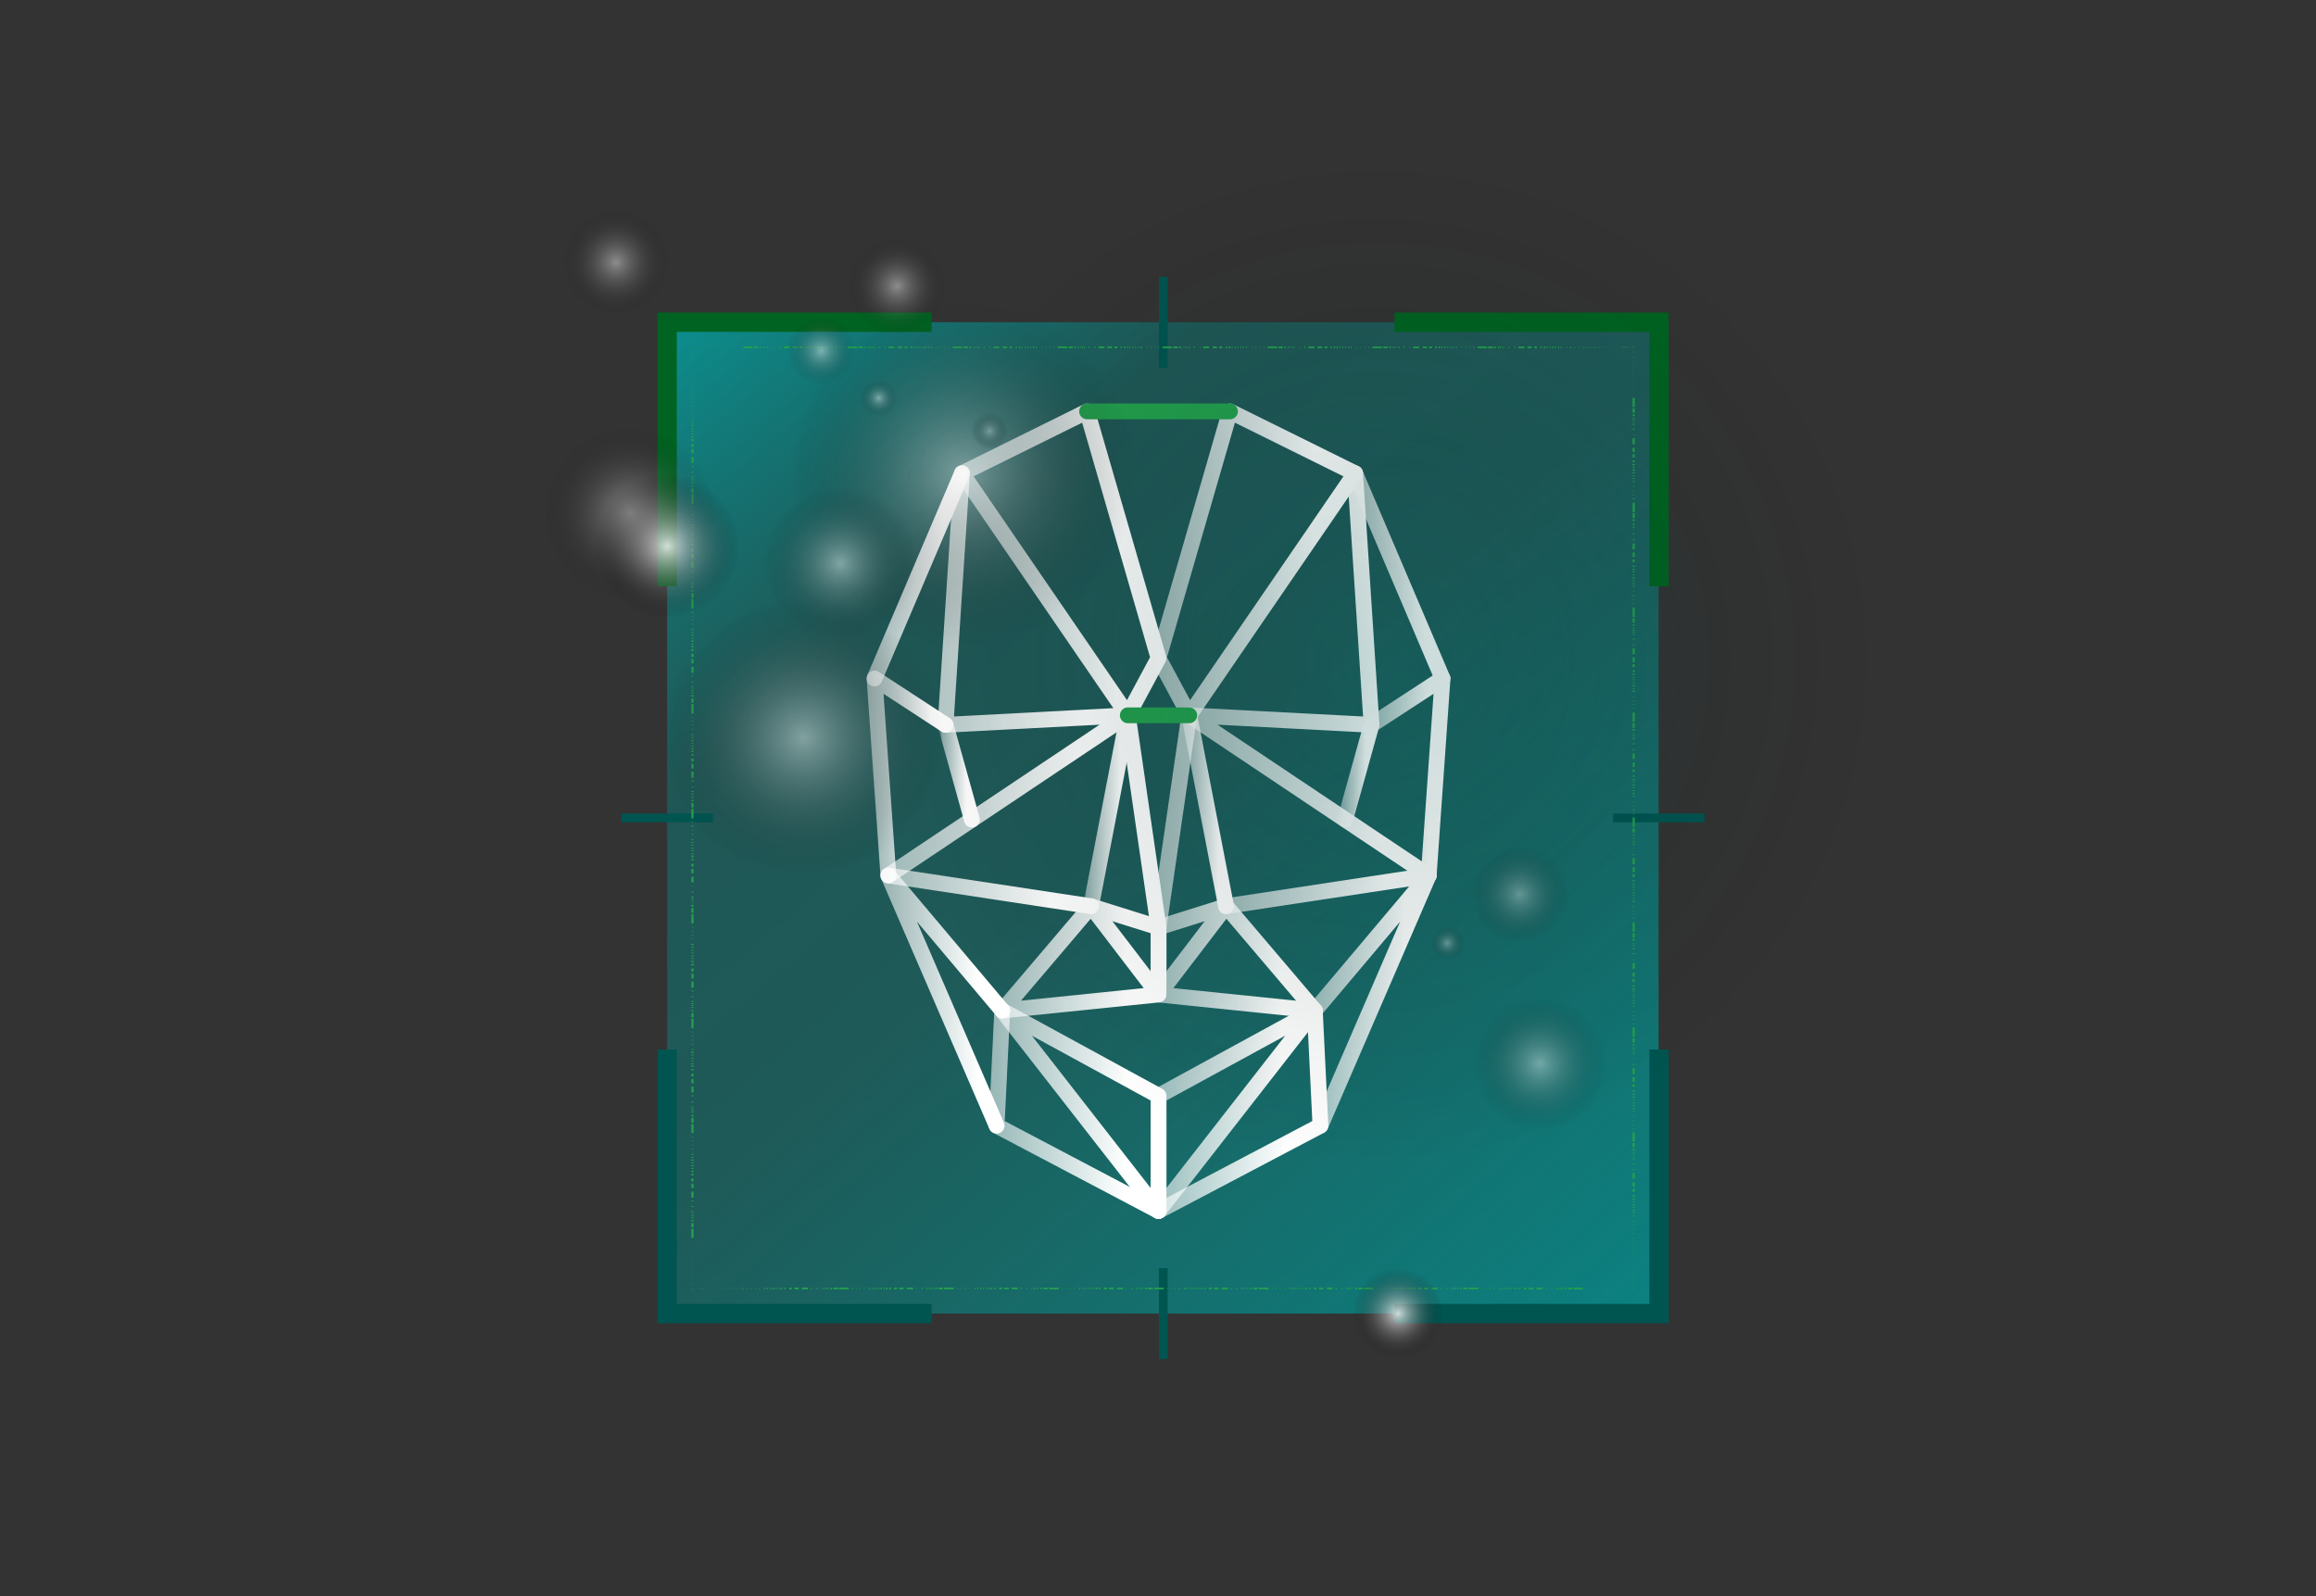 <svg xmlns="http://www.w3.org/2000/svg" width="264" height="182" fill="none"><rect width="100%" height="100%" fill="#333333" stroke="none"/><path fill="url(#a)" d="M189.062 149.751H76.046V36.736h113.016V149.75Z" opacity=".86" style="mix-blend-mode:screen"/><path stroke="#006321" stroke-miterlimit="10" stroke-width="2.2" d="M106.2 36.736H76.046V66.84M189.11 66.84V36.736h-30.153"/><path stroke="#005551" stroke-miterlimit="10" stroke-width="2.2" d="M158.957 149.751h30.153v-30.104M76.046 119.647v30.104H106.2"/><path stroke="#005551" stroke-miterlimit="10" d="M70.864 93.243h10.413M194.293 93.243h-10.414M132.603 31.554v10.364M132.603 154.933v-10.364"/><path fill="#23A04D" d="M79.057 140.078v1.037h-.247v-1.037h.247ZM79.057 139.436v.494h-.247v-.494h.247ZM79.057 139.091v.148h-.247v-.148h.247ZM79.057 138.746v.098h-.247v-.098h.247ZM79.057 138.499v.098h-.247v-.098h.247ZM79.057 138.301v.05h-.247v-.05h.247ZM79.057 138.055v.098h-.247v-.098h.247ZM79.057 137.512v.098h-.247v-.098h.247ZM79.057 136.87v.099h-.247v-.099h.247ZM79.057 135.834v.691h-.247v-.691h.247ZM79.057 134.946v.493h-.247v-.493h.247ZM79.057 134.353v.346h-.247v-.346h.247ZM79.057 133.81v.198h-.247v-.198h.247ZM79.057 133.465v.148h-.247v-.148h.247ZM79.057 133.169v.099h-.247v-.099h.247ZM79.057 132.823v.149h-.247v-.149h.247ZM79.057 132.527v.099h-.247v-.099h.247ZM79.057 132.182v.148h-.247v-.148h.247ZM79.057 131.886v.098h-.247v-.098h.247ZM79.057 131.54v.099h-.247v-.099h.247ZM79.057 130.948v.049h-.247v-.049h.247ZM79.057 130.504v.049h-.247v-.049h.247ZM79.057 130.06v.049h-.247v-.049h.247ZM79.057 129.615v.05h-.247v-.05h.247ZM79.057 129.122v.049h-.247v-.049h.247ZM79.057 128.135v.987h-.247v-.987h.247ZM79.057 127.444v.543h-.247v-.543h.247ZM79.057 127.099v.197h-.247v-.197h.247ZM79.057 126.753v.099h-.247v-.099h.247ZM79.057 126.556v.098h-.247v-.098h.247ZM79.057 126.309v.099h-.247v-.099h.247ZM79.057 126.112v.049h-.247v-.049h.247ZM79.057 125.569v.098h-.247v-.098h.247ZM79.057 124.878v.099h-.247v-.099h.247ZM79.057 123.891v.641h-.247v-.641h.247ZM79.057 123.002v.494h-.247v-.494h.247ZM79.057 122.41v.296h-.247v-.296h.247ZM79.057 121.867v.148h-.247v-.148h.247ZM79.057 121.473v.148h-.247v-.148h.247ZM79.057 121.226v.098h-.247v-.098h.247ZM79.057 120.88v.099h-.247v-.099h.247ZM79.057 120.584v.099h-.247v-.099h.247ZM79.057 120.239v.098h-.247v-.098h.247ZM79.057 119.893v.148h-.247v-.148h.247ZM79.057 119.597v.099h-.247v-.099h.247ZM79.057 119.005v.049h-.247v-.049h.247ZM79.057 118.561v.049h-.247v-.049h.247ZM79.057 118.067v.05h-.247v-.05h.247ZM79.057 117.623v.049h-.247v-.049h.247ZM79.057 117.179v.049h-.247v-.049h.247ZM79.057 116.142v1.037h-.247v-1.037h.247ZM79.057 115.501v.493h-.247v-.493h.247ZM79.057 115.156v.148h-.247v-.148h.247ZM79.057 114.81v.099h-.247v-.099h.247ZM79.057 114.563v.099h-.247v-.099h.247ZM79.057 114.366v.099h-.247v-.099h.247ZM79.057 114.119v.099h-.247v-.099h.247ZM79.057 113.576v.099h-.247v-.099h.247ZM79.057 112.935v.098h-.247v-.098h.247ZM79.057 111.898v.691h-.247v-.691h.247ZM79.057 111.01v.543h-.247v-.543h.247ZM79.057 110.418v.345h-.247v-.345h.247ZM79.057 109.875v.197h-.247v-.197h.247ZM79.057 109.529v.148h-.247v-.148h.247ZM79.057 109.233v.099h-.247v-.099h.247ZM79.057 108.937v.099h-.247v-.099h.247ZM79.057 108.592v.098h-.247v-.098h.247ZM79.057 108.296v.098h-.247v-.098h.247ZM79.057 107.95v.099h-.247v-.099h.247ZM79.057 107.605v.148h-.247v-.148h.247ZM79.057 107.012v.05h-.247v-.05h.247ZM79.057 106.568v.05h-.247v-.05h.247ZM79.057 106.124v.049h-.247v-.049h.247ZM79.057 105.68v.049h-.247v-.049h.247ZM79.057 105.186v.099h-.247v-.099h.247ZM79.057 104.199v.987h-.247v-.987h.247ZM79.057 103.508v.543h-.247v-.543h.247ZM79.057 103.163v.197h-.247v-.197h.247ZM79.057 102.867v.049h-.247v-.049h.247ZM79.057 102.62v.099h-.247v-.099h.247ZM79.057 102.373v.099h-.247v-.099h.247ZM79.057 102.176v.099h-.247v-.099h.247ZM79.057 101.633v.099h-.247v-.099h.247ZM79.057 100.992v.049h-.247v-.049h.247ZM79.057 99.955v.642h-.247v-.642h.247ZM79.057 99.067v.493h-.247v-.493h.247ZM79.057 98.475v.296h-.247v-.296h.247ZM79.057 97.932v.148h-.247v-.148h.247ZM79.057 97.537v.197h-.247v-.197h.247ZM79.057 97.29v.099h-.247v-.099h.247ZM79.057 96.945v.098h-.247v-.098h.247ZM79.057 96.649v.098h-.247v-.098h.247ZM79.057 96.303v.099h-.247v-.099h.247ZM79.057 96.007v.099h-.247v-.099h.247ZM79.057 95.662v.098h-.247v-.099h.247ZM79.057 95.07v.049h-.247v-.05h.247ZM79.057 94.625v.05h-.247v-.05h.247ZM79.057 94.132v.098h-.247v-.098h.247ZM79.057 93.688v.049h-.247v-.05h.247ZM79.057 93.243v.05h-.247v-.05h.247ZM79.057 92.207v1.036h-.247v-1.036h.247ZM79.057 91.565v.494h-.247v-.494h.247ZM79.057 91.22v.148h-.247v-.148h.247ZM79.057 90.874v.1h-.247v-.1h.247ZM79.057 90.677v.05h-.247v-.05h.247ZM79.057 90.43v.099h-.247v-.099h.247ZM79.057 90.183v.1h-.247v-.1h.247ZM79.057 89.69v.05h-.247v-.05h.247ZM79.057 89v.098h-.247v-.099h.247ZM79.057 87.963v.69h-.247v-.69h.247ZM79.057 87.074v.543h-.247v-.543h.247ZM79.057 86.482v.346h-.247v-.346h.247ZM79.057 85.989v.148h-.247v-.148h.247ZM79.057 85.594v.148h-.247v-.148h.247ZM79.057 85.298v.148h-.247v-.148h.247ZM79.057 85.002v.098h-.247v-.098h.247ZM79.057 84.656v.099h-.247v-.099h.247ZM79.057 84.36v.099h-.247v-.099h.247ZM79.057 84.014v.1h-.247v-.1h.247ZM79.057 83.719v.098h-.247v-.098h.247ZM79.057 83.126v.05h-.247v-.05h.247ZM79.057 82.633v.049h-.247v-.05h.247ZM79.057 82.189v.049h-.247v-.05h.247ZM79.057 81.744v.05h-.247v-.05h.247ZM79.057 81.3v.05h-.247v-.05h.247ZM79.057 80.264V81.3h-.247v-1.036h.247ZM79.057 79.622v.494h-.247v-.494h.247ZM79.057 79.228v.197h-.247v-.197h.247ZM79.057 78.931v.1h-.247v-.1h.247ZM79.057 78.685v.098h-.247v-.098h.247ZM79.057 78.487v.05h-.247v-.05h.247ZM79.057 78.24v.1h-.247v-.1h.247ZM79.057 77.698v.098h-.247v-.099h.247ZM79.057 77.056v.05h-.247v-.05h.247ZM79.057 76.02v.69h-.247v-.69h.247ZM79.057 75.131v.494h-.247v-.494h.247ZM79.057 74.54v.344h-.247v-.345h.247ZM79.057 73.996v.198h-.247v-.198h.247ZM79.057 73.601v.198h-.247V73.6h.247ZM79.057 73.355v.098h-.247v-.098h.247ZM79.057 73.009v.148h-.247v-.148h.247ZM79.057 72.713v.099h-.247v-.099h.247ZM79.057 72.368v.098h-.247v-.098h.247ZM79.057 72.072v.098h-.247v-.099h.247ZM79.057 71.726v.099h-.247v-.099h.247ZM79.057 71.134v.05h-.247v-.05h.247ZM79.057 70.69v.049h-.247v-.05h.247ZM79.057 70.245v.05h-.247v-.05h.247ZM79.057 69.752v.099h-.247v-.099h.247ZM79.057 69.308v.05h-.247v-.05h.247ZM79.057 68.272v1.036h-.247V68.27h.247ZM79.057 67.63v.493h-.247v-.493h.247ZM79.057 67.284v.148h-.247v-.148h.247ZM79.057 66.939v.099h-.247v-.099h.247ZM79.057 66.742v.098h-.247v-.098h.247ZM79.057 66.495v.099h-.247v-.1h.247ZM79.057 66.297v.05h-.247v-.05h.247ZM79.057 65.754v.05h-.247v-.05h.247ZM79.057 65.064v.098h-.247v-.098h.247ZM79.057 64.027v.691h-.247v-.69h.247ZM79.057 63.139v.543h-.247v-.543h.247ZM79.057 62.596v.296h-.247v-.296h.247ZM79.057 62.053v.148h-.247v-.148h.247ZM79.057 61.658v.148h-.247v-.148h.247ZM79.057 61.412v.098h-.247v-.098h.247ZM79.057 61.066v.099h-.247v-.099h.247ZM79.057 60.72v.149h-.247v-.148h.247ZM79.057 60.425v.098h-.247v-.098h.247ZM79.057 60.08v.098h-.247v-.099h.247ZM79.057 59.783v.099h-.247v-.1h.247ZM79.057 59.19v.05h-.247v-.05h.247ZM79.057 58.697v.099h-.247v-.099h.247ZM79.057 58.253v.05h-.247v-.05h.247ZM79.057 57.809v.05h-.247v-.05h.247ZM79.057 57.365v.049h-.247v-.05h.247Z"/><path fill="#23A04D" d="M79.057 56.328v1.037h-.247v-1.037h.247ZM79.057 55.687v.493h-.247v-.493h.247ZM79.057 55.341v.148h-.247v-.148h.247ZM79.057 54.996v.099h-.247v-.1h.247ZM79.057 54.749v.099h-.247v-.099h.247ZM79.057 54.552v.099h-.247v-.1h.247ZM79.057 54.305v.099h-.247v-.1h.247ZM79.057 53.762v.099h-.247v-.099h.247ZM79.057 53.12v.1h-.247v-.1h.247ZM79.057 52.084v.69h-.247v-.69h.247ZM79.057 51.196v.493h-.247v-.493h.247ZM79.057 50.603v.346h-.247v-.346h.247ZM79.057 50.06v.198h-.247v-.197h.247ZM79.057 49.715v.148h-.247v-.148h.247ZM79.057 49.42v.098h-.247v-.099h.247ZM79.057 49.123v.099h-.247v-.099h.247ZM79.057 48.778v.098h-.247v-.098h.247ZM79.057 48.432v.148h-.247v-.148h.247ZM79.057 48.136v.099h-.247v-.1h.247ZM79.057 47.79v.1h-.247v-.1h.247ZM79.057 47.198v.05h-.247v-.05h.247ZM79.057 46.754v.05h-.247v-.05h.247ZM79.057 46.31v.05h-.247v-.05h.247ZM79.057 45.866v.05h-.247v-.05h.247ZM79.057 45.372v.05h-.247v-.05h.247ZM85.768 39.697h-1.036v-.198h1.036v.198ZM86.41 39.697h-.493v-.198h.493v.198ZM86.755 39.697h-.148v-.198h.148v.198ZM87.1 39.697h-.098v-.198h.099v.198ZM87.298 39.697H87.2v-.198h.098v.198ZM87.545 39.697h-.099v-.198h.099v.198ZM87.743 39.697h-.05v-.198h.05v.198ZM88.286 39.697h-.05v-.198h.05v.198ZM88.976 39.697h-.099v-.198h.1v.198ZM90.013 39.697h-.691v-.198h.69v.198ZM90.901 39.697h-.543v-.198h.543v.198ZM91.444 39.697h-.296v-.198h.296v.198ZM91.987 39.697h-.148v-.198h.148v.198ZM92.382 39.697h-.149v-.198h.148v.198ZM92.628 39.697h-.099v-.198h.099v.198ZM92.974 39.697h-.099v-.198h.099v.198ZM93.32 39.697h-.149v-.198h.148v.198ZM93.616 39.697h-.099v-.198h.099v.198ZM93.961 39.697h-.099v-.198h.099v.198ZM94.257 39.697h-.099v-.198h.099v.198ZM94.85 39.697h-.05v-.198h.05v.198ZM95.342 39.697h-.098v-.198h.098v.198ZM95.787 39.697h-.05v-.198h.05v.198ZM96.231 39.697h-.05v-.198h.05v.198ZM96.675 39.697h-.05v-.198h.05v.198ZM97.712 39.697h-1.037v-.198h1.037v.198ZM98.353 39.697h-.493v-.198h.493v.198ZM98.698 39.697h-.148v-.198h.148v.198ZM99.044 39.697h-.099v-.198h.099v.198ZM99.29 39.697h-.098v-.198h.099v.198ZM99.489 39.697h-.099v-.198h.099v.198ZM99.735 39.697h-.098v-.198h.098v.198ZM100.277 39.697h-.098v-.198h.098v.198ZM100.92 39.697h-.099v-.198h.099v.198ZM101.957 39.697h-.691v-.198h.691v.198ZM102.844 39.697h-.493v-.198h.493v.198ZM103.436 39.697h-.345v-.198h.345v.198ZM103.98 39.697h-.198v-.198h.198v.198ZM104.325 39.697h-.148v-.198h.148v.198ZM104.621 39.697h-.099v-.198h.099v.198ZM104.917 39.697h-.099v-.198h.099v.198ZM105.263 39.697h-.099v-.198h.099v.198ZM105.608 39.697h-.148v-.198h.148v.198ZM105.904 39.697h-.099v-.198h.099v.198ZM106.25 39.697h-.099v-.198h.099v.198ZM106.841 39.697h-.049v-.198h.049v.198ZM107.286 39.697h-.05v-.198h.05v.198ZM107.731 39.697h-.05v-.198h.05v.198ZM108.174 39.697h-.049v-.198h.049v.198ZM108.668 39.697h-.05v-.198h.05v.198ZM109.655 39.697h-.987v-.198h.987v.198ZM110.346 39.697h-.543v-.198h.543v.198ZM110.691 39.697h-.197v-.198h.197v.198ZM110.988 39.697h-.05v-.198h.05v.198ZM111.234 39.697h-.099v-.198h.099v.198ZM111.481 39.697h-.099v-.198h.099v.198ZM111.678 39.697h-.098v-.198h.098v.198ZM112.221 39.697h-.099v-.198h.099v.198ZM112.912 39.697h-.099v-.198h.099v.198ZM113.899 39.697h-.642v-.198h.642v.198ZM114.787 39.697h-.493v-.198h.493v.198ZM115.38 39.697h-.297v-.198h.297v.198ZM115.922 39.697h-.148v-.198h.148v.198ZM116.317 39.697h-.148v-.198h.148v.198ZM116.564 39.697h-.099v-.198h.099v.198ZM116.909 39.697h-.099v-.198h.099v.198ZM117.206 39.697h-.099v-.198h.099v.198ZM117.551 39.697h-.098v-.198h.098v.198ZM117.896 39.697h-.148v-.198h.148v.198ZM118.192 39.697h-.099v-.198h.099v.198ZM118.785 39.697h-.049v-.198h.049v.198ZM119.229 39.697h-.049v-.198h.049v.198ZM119.722 39.697h-.049v-.198h.049v.198ZM120.167 39.697h-.05v-.198h.05v.198ZM120.61 39.697h-.049v-.198h.049v.198ZM121.647 39.697h-1.036v-.198h1.036v.198ZM122.288 39.697h-.493v-.198h.493v.198ZM122.634 39.697h-.148v-.198h.148v.198ZM122.98 39.697h-.099v-.198h.099v.198ZM123.177 39.697h-.049v-.198h.049v.198ZM123.424 39.697h-.099v-.198h.099v.198ZM123.67 39.697h-.098v-.198h.098v.198ZM124.213 39.697h-.098v-.198h.098v.198ZM124.855 39.697h-.099v-.198h.099v.198ZM125.892 39.697h-.691v-.198h.691v.198ZM126.779 39.697h-.543v-.198h.543v.198ZM127.372 39.697h-.346v-.198h.346v.198ZM127.866 39.697h-.148v-.198h.148v.198ZM128.26 39.697h-.148v-.198h.148v.198ZM128.556 39.697h-.098v-.198h.098v.198ZM128.853 39.697h-.099v-.198h.099v.198ZM129.198 39.697h-.098v-.198h.098v.198ZM129.494 39.697h-.098v-.198h.098v.198ZM129.84 39.697h-.099v-.198h.099v.198ZM130.185 39.697h-.148v-.198h.148v.198ZM130.777 39.697h-.049v-.198h.049v.198ZM131.222 39.697h-.05v-.198h.05v.198ZM131.666 39.697h-.05v-.198h.05v.198ZM132.11 39.697h-.049v-.198h.049v.198ZM132.604 39.697h-.099v-.198h.099v.198Z"/><path fill="#23A04D" d="M133.59 39.697h-.987v-.198h.987v.198ZM134.281 39.697h-.543v-.198h.543v.198ZM134.627 39.697h-.197v-.198h.197v.198ZM134.923 39.697h-.049v-.198h.049v.198ZM135.17 39.697h-.099v-.198h.099v.198ZM135.367 39.697h-.05v-.198h.05v.198ZM135.613 39.697h-.098v-.198h.098v.198ZM136.156 39.697h-.098v-.198h.098v.198ZM136.798 39.697h-.049v-.198h.049v.198ZM137.834 39.697h-.69v-.198h.69v.198ZM138.723 39.697h-.494v-.198h.494v.198ZM139.315 39.697h-.345v-.198h.345v.198ZM139.858 39.697h-.149v-.198h.149v.198ZM140.253 39.697h-.197v-.198h.197v.198ZM140.499 39.697h-.099v-.198h.099v.198ZM140.845 39.697h-.099v-.198h.099v.198ZM141.141 39.697h-.099v-.198h.099v.198ZM141.486 39.697h-.098v-.198h.098v.198ZM141.783 39.697h-.099v-.198h.099v.198ZM142.128 39.697h-.099v-.198h.099v.198ZM142.72 39.697h-.049v-.198h.049v.198ZM143.165 39.697h-.05v-.198h.05v.198ZM143.608 39.697h-.049v-.198h.049v.198ZM144.102 39.697h-.05v-.198h.05v.198ZM144.546 39.697h-.049v-.198h.049v.198ZM145.583 39.697h-1.037v-.198h1.037v.198ZM146.224 39.697h-.494v-.198h.494v.198ZM146.569 39.697h-.148v-.198h.148v.198ZM146.915 39.697h-.099v-.198h.099v.198ZM147.112 39.697h-.049v-.198h.049v.198ZM147.359 39.697h-.098v-.198h.098v.198ZM147.557 39.697h-.05v-.198h.05v.198ZM148.1 39.697h-.05v-.198h.05v.198ZM148.791 39.697h-.099v-.198h.099v.198ZM149.827 39.697h-.691v-.198h.691v.198ZM150.715 39.697h-.543v-.198h.543v.198ZM151.307 39.697h-.345v-.198h.345v.198ZM151.801 39.697h-.148v-.198h.148v.198ZM152.196 39.697h-.148v-.198h.148v.198ZM152.492 39.697h-.148v-.198h.148v.198ZM152.788 39.697h-.099v-.198h.099v.198ZM153.133 39.697h-.098v-.198h.098v.198ZM153.429 39.697h-.098v-.198h.098v.198ZM153.774 39.697h-.098v-.198h.098v.198ZM154.071 39.697h-.098v-.198h.098v.198ZM154.664 39.697h-.05v-.198h.05v.198ZM155.157 39.697h-.05v-.198h.05v.198ZM155.602 39.697h-.05v-.198h.05v.198ZM156.045 39.697h-.049v-.198h.049v.198ZM156.489 39.697h-.049v-.198h.049v.198ZM157.526 39.697h-1.037v-.198h1.037v.198ZM158.168 39.697h-.494v-.198h.494v.198ZM158.563 39.697h-.198v-.198h.198v.198ZM158.858 39.697h-.099v-.198h.099v.198ZM159.105 39.697h-.099v-.198h.099v.198ZM159.302 39.697h-.049v-.198h.049v.198ZM159.549 39.697h-.099v-.198h.099v.198ZM160.092 39.697h-.098v-.198h.098v.198ZM160.734 39.697h-.049v-.198h.049v.198ZM161.77 39.697h-.691v-.198h.691v.198ZM162.659 39.697h-.493v-.198h.493v.198ZM163.251 39.697h-.346v-.198h.346v.198ZM163.794 39.697h-.198v-.198h.198v.198ZM164.189 39.697h-.198v-.198h.198v.198ZM164.435 39.697h-.099v-.198h.099v.198ZM164.78 39.697h-.148v-.198h.148v.198ZM165.077 39.697h-.098v-.198h.098v.198ZM165.423 39.697h-.099v-.198h.099v.198ZM165.718 39.697h-.098v-.198h.098v.198ZM166.064 39.697h-.099v-.198h.099v.198ZM166.656 39.697h-.049v-.198h.049v.198ZM167.1 39.697h-.05v-.198h.05v.198ZM167.544 39.697h-.049v-.198h.049v.198ZM168.038 39.697h-.099v-.198h.099v.198ZM168.482 39.697h-.049v-.198h.049v.198ZM169.518 39.697h-1.036v-.198h1.036v.198ZM170.16 39.697h-.543v-.198h.543v.198ZM170.505 39.697h-.197v-.198h.197v.198ZM170.851 39.697h-.099v-.198h.099v.198ZM171.048 39.697h-.099v-.198h.099v.198ZM171.295 39.697h-.099v-.198h.099v.198ZM171.493 39.697h-.05v-.198h.05v.198ZM172.035 39.697h-.098v-.198h.098v.198ZM172.726 39.697h-.099v-.198h.099v.198ZM173.762 39.697h-.691v-.198h.691v.198ZM174.602 39.697h-.494v-.198h.494v.198ZM175.193 39.697h-.296v-.198h.296v.198ZM175.737 39.697h-.148v-.198h.148v.198ZM176.131 39.697h-.148v-.198h.148v.198ZM176.378 39.697h-.098v-.198h.098v.198ZM176.723 39.697h-.098v-.198h.098v.198ZM177.068 39.697h-.148v-.198h.148v.198ZM177.365 39.697h-.098v-.198h.098v.198ZM177.711 39.697h-.099v-.198h.099v.198ZM178.007 39.697h-.099v-.198h.099v.198ZM178.599 39.697h-.049v-.198h.049v.198ZM179.092 39.697h-.098v-.198h.098v.198ZM179.537 39.697h-.05v-.198h.05v.198ZM179.981 39.697h-.049v-.198h.049v.198ZM180.425 39.697h-.05v-.198h.05v.198ZM186.1 46.409v-1.037h.246v1.037h-.246ZM186.1 47.05v-.493h.246v.493h-.246ZM186.1 47.445v-.198h.246v.198h-.246ZM186.1 47.741v-.099h.246v.1h-.246ZM186.1 47.988v-.099h.246v.099h-.246ZM186.1 48.185v-.05h.246v.05h-.246ZM186.1 48.432v-.099h.246v.1h-.246ZM186.1 48.975v-.099h.246v.099h-.246ZM186.1 49.616v-.049h.246v.05h-.246ZM186.1 50.653v-.691h.246v.69h-.246ZM186.1 51.541v-.493h.246v.493h-.246ZM186.1 52.133v-.345h.246v.346h-.246ZM186.1 52.676v-.197h.246v.197h-.246ZM186.1 53.071v-.197h.246v.197h-.246ZM186.1 53.318v-.099h.246v.099h-.246ZM186.1 53.663v-.148h.246v.148h-.246ZM186.1 53.96v-.1h.246v.1h-.246ZM186.1 54.305v-.099h.246v.099h-.246ZM186.1 54.6v-.098h.246v.099h-.246ZM186.1 54.946v-.098h.246v.098h-.246ZM186.1 55.539v-.05h.246v.05h-.246ZM186.1 55.983v-.05h.246v.05h-.246ZM186.1 56.427v-.05h.246v.05h-.246ZM186.1 56.92v-.098h.246v.099h-.246ZM186.1 57.365v-.05h.246v.05h-.246ZM186.1 58.401v-1.036h.246V58.4h-.246ZM186.1 59.043V58.5h.246v.543h-.246ZM186.1 59.388v-.197h.246v.197h-.246ZM186.1 59.734v-.1h.246v.1h-.246ZM186.1 59.931v-.099h.246v.099h-.246ZM186.1 60.178v-.099h.246v.099h-.246ZM186.1 60.375v-.05h.246v.05h-.246ZM186.1 60.918v-.099h.246v.099h-.246ZM186.1 61.609v-.099h.246v.099h-.246ZM186.1 62.645v-.69h.246v.69h-.246ZM186.1 63.484v-.493h.246v.493h-.246ZM186.1 64.077v-.296h.246v.296h-.246ZM186.1 64.62v-.149h.246v.148h-.246ZM186.1 65.014v-.148h.246v.148h-.246ZM186.1 65.26v-.098h.246v.099h-.246ZM186.1 65.606v-.098h.246v.098h-.246ZM186.1 65.952v-.148h.246v.148h-.246ZM186.1 66.248v-.099h.246v.099h-.246ZM186.1 66.594v-.1h.246v.1h-.246ZM186.1 66.89v-.1h.246v.1h-.246ZM186.1 67.482v-.05h.246v.05h-.246ZM186.1 67.975v-.098h.246v.098h-.246ZM186.1 68.42v-.05h.246v.05h-.246ZM186.1 68.864v-.05h.246v.05h-.246ZM186.1 69.308v-.05h.246v.05h-.246Z"/><path fill="#23A04D" d="M186.1 70.344v-1.036h.246v1.036h-.246ZM186.1 70.986v-.494h.246v.494h-.246ZM186.1 71.331v-.148h.246v.148h-.246ZM186.1 71.677v-.099h.246v.099h-.246ZM186.1 71.923v-.098h.246v.098h-.246ZM186.1 72.12v-.098h.246v.099h-.246ZM186.1 72.368v-.1h.246v.1h-.246ZM186.1 72.91v-.098h.246v.099h-.246ZM186.1 73.552v-.099h.246v.099h-.246ZM186.1 74.588v-.69h.246v.69h-.246ZM186.1 75.477v-.543h.246v.543h-.246ZM186.1 76.069v-.346h.246v.346h-.246ZM186.1 76.612v-.198h.246v.198h-.246ZM186.1 76.957v-.148h.246v.148h-.246ZM186.1 77.253v-.098h.246v.098h-.246ZM186.1 77.55v-.1h.246v.1h-.246ZM186.1 77.895v-.099h.246v.099h-.246ZM186.1 78.24v-.148h.246v.148h-.246ZM186.1 78.536v-.098h.246v.098h-.246ZM186.1 78.882v-.148h.246v.148h-.246ZM186.1 79.474v-.05h.246v.05h-.246ZM186.1 79.918v-.049h.246v.05h-.246ZM186.1 80.363v-.05h.246v.05h-.246ZM186.1 80.807v-.05h.246v.05h-.246ZM186.1 81.3v-.05h.246v.05h-.246ZM186.1 82.287V81.3h.246v.987h-.246ZM186.1 82.978v-.543h.246v.543h-.246ZM186.1 83.324v-.198h.246v.198h-.246ZM186.1 83.62v-.05h.246v.05h-.246ZM186.1 83.867v-.1h.246v.1h-.246ZM186.1 84.113v-.099h.246v.1h-.246ZM186.1 84.31v-.098h.246v.099h-.246ZM186.1 84.854v-.1h.246v.1h-.246ZM186.1 85.544v-.098h.246v.099h-.246ZM186.1 86.532v-.642h.246v.642h-.246ZM186.1 87.42v-.494h.246v.494h-.246ZM186.1 88.012v-.296h.246v.296h-.246ZM186.1 88.555v-.148h.246v.148h-.246ZM186.1 88.95v-.148h.246v.148h-.246ZM186.1 89.197v-.1h.246v.1h-.246ZM186.1 89.542v-.099h.246v.099h-.246ZM186.1 89.838v-.098h.246v.098h-.246ZM186.1 90.183v-.098h.246v.099h-.246ZM186.1 90.529v-.148h.246v.148h-.246ZM186.1 90.825v-.099h.246v.1h-.246ZM186.1 91.417v-.05h.246v.05h-.246ZM186.1 91.861v-.049h.246v.05h-.246ZM186.1 92.355v-.099h.246v.099h-.246ZM186.1 92.8v-.05h.246v.05h-.246ZM186.1 93.243v-.049h.246v.05h-.246Z"/><path fill="#23A04D" d="M186.1 94.28v-1.037h.246v1.037h-.246ZM186.1 94.921v-.493h.246v.493h-.246ZM186.1 95.267v-.148h.246v.148h-.246ZM186.1 95.612v-.099h.246v.1h-.246ZM186.1 95.81v-.05h.246v.05h-.246ZM186.1 96.056v-.098h.246v.098h-.246ZM186.1 96.303v-.099h.246v.099h-.246ZM186.1 96.796v-.049h.246v.05h-.246ZM186.1 97.488v-.1h.246v.1h-.246ZM186.1 98.524v-.69h.246v.69h-.246ZM186.1 99.412v-.543h.246v.543h-.246ZM186.1 100.005v-.346h.246v.346h-.246ZM186.1 100.498v-.148h.246v.148h-.246ZM186.1 100.893v-.148h.246v.148h-.246ZM186.1 101.189v-.099h.246v.099h-.246ZM186.1 101.485v-.099h.246v.099h-.246ZM186.1 101.831v-.099h.246v.099h-.246ZM186.1 102.127v-.099h.246v.099h-.246ZM186.1 102.472v-.099h.246v.099h-.246ZM186.1 102.818v-.148h.246v.148h-.246ZM186.1 103.41v-.099h.246v.099h-.246ZM186.1 103.854v-.049h.246v.049h-.246ZM186.1 104.298v-.049h.246v.049h-.246ZM186.1 104.742v-.049h.246v.049h-.246ZM186.1 105.186v-.049h.246v.049h-.246Z"/><path fill="#23A04D" d="M186.1 106.223v-1.037h.246v1.037h-.246ZM186.1 106.914v-.543h.246v.543h-.246ZM186.1 107.259v-.197h.246v.197h-.246ZM186.1 107.555v-.049h.246v.049h-.246ZM186.1 107.802v-.099h.246v.099h-.246ZM186.1 107.999v-.049h.246v.049h-.246ZM186.1 108.246v-.098h.246v.098h-.246ZM186.1 108.789v-.099h.246v.099h-.246ZM186.1 109.431v-.05h.246v.05h-.246ZM186.1 110.467v-.691h.246v.691h-.246ZM186.1 111.355v-.493h.246v.493h-.246ZM186.1 111.948v-.346h.246v.346h-.246ZM186.1 112.49v-.148h.246v.148h-.246ZM186.1 112.885v-.197h.246v.197h-.246ZM186.1 113.132v-.099h.246v.099h-.246ZM186.1 113.477v-.098h.246v.098h-.246ZM186.1 113.774v-.099h.246v.099h-.246ZM186.1 114.119v-.099h.246v.099h-.246ZM186.1 114.415v-.098h.246v.098h-.246ZM186.1 114.761v-.099h.246v.099h-.246ZM186.1 115.353v-.049h.246v.049h-.246ZM186.1 115.797v-.049h.246v.049h-.246ZM186.1 116.241v-.049h.246v.049h-.246ZM186.1 116.735v-.05h.246v.05h-.246ZM186.1 117.179v-.049h.246v.049h-.246ZM186.1 118.215v-1.036h.246v1.036h-.246ZM186.1 118.857v-.494h.246v.494h-.246ZM186.1 119.202v-.148h.246v.148h-.246ZM186.1 119.548v-.099h.246v.099h-.246ZM186.1 119.745v-.049h.246v.049h-.246ZM186.1 119.992v-.099h.246v.099h-.246ZM186.1 120.189v-.049h.246v.049h-.246ZM186.1 120.732v-.049h.246v.049h-.246ZM186.1 121.423v-.099h.246v.099h-.246ZM186.1 122.459v-.69h.246v.69h-.246ZM186.1 123.348v-.543h.246v.543h-.246ZM186.1 123.891v-.296h.246v.296h-.246ZM186.1 124.434v-.148h.246v.148h-.246ZM186.1 124.828v-.148h.246v.148h-.246ZM186.1 125.124v-.148h.246v.148h-.246ZM186.1 125.421v-.099h.246v.099h-.246ZM186.1 125.766v-.099h.246v.099h-.246ZM186.1 126.062v-.098h.246v.098h-.246ZM186.1 126.408v-.099h.246v.099h-.246ZM186.1 126.704v-.099h.246v.099h-.246ZM186.1 127.296v-.049h.246v.049h-.246ZM186.1 127.789v-.049h.246v.049h-.246ZM186.1 128.234v-.05h.246v.05h-.246ZM186.1 128.678v-.049h.246v.049h-.246ZM186.1 129.122v-.049h.246v.049h-.246Z"/><path fill="#23A04D" d="M186.1 130.158v-1.036h.246v1.036h-.246ZM186.1 130.8v-.494h.246v.494h-.246ZM186.1 131.195v-.198h.246v.198h-.246ZM186.1 131.491v-.099h.246v.099h-.246ZM186.1 131.738v-.099h.246v.099h-.246ZM186.1 131.935v-.049h.246v.049h-.246ZM186.1 132.182v-.099h.246v.099h-.246ZM186.1 132.725v-.099h.246v.099h-.246ZM186.1 133.366v-.098h.246v.098h-.246ZM186.1 134.403v-.691h.246v.691h-.246ZM186.1 135.291v-.494h.246v.494h-.246ZM186.1 135.883v-.345h.246v.345h-.246ZM186.1 136.426v-.197h.246v.197h-.246ZM186.1 136.772v-.148h.246v.148h-.246ZM186.1 137.068v-.099h.246v.099h-.246ZM186.1 137.413v-.148h.246v.148h-.246ZM186.1 137.709v-.099h.246v.099h-.246ZM186.1 138.055v-.148h.246v.148h-.246ZM186.1 138.351v-.099h.246v.099h-.246ZM186.1 138.696v-.098h.246v.098h-.246ZM186.1 139.288v-.049h.246v.049h-.246ZM186.1 139.733v-.05h.246v.05h-.246ZM186.1 140.177v-.05h.246v.05h-.246ZM186.1 140.621v-.049h.246v.049h-.246ZM186.1 141.115v-.05h.246v.05h-.246ZM179.389 146.79h1.036v.197h-1.036v-.197ZM178.747 146.79h.494v.197h-.494v-.197ZM178.402 146.79h.148v.197h-.148v-.197ZM178.056 146.79h.099v.197h-.099v-.197ZM177.858 146.79h.099v.197h-.099v-.197ZM177.612 146.79h.099v.197h-.099v-.197ZM177.415 146.79h.049v.197h-.049v-.197ZM176.872 146.79h.049v.197h-.049v-.197ZM176.181 146.79h.099v.197h-.099v-.197ZM175.145 146.79h.69v.197h-.69v-.197ZM174.256 146.79h.543v.197h-.543v-.197ZM173.713 146.79h.296v.197h-.296v-.197ZM173.17 146.79h.148v.197h-.148v-.197ZM172.775 146.79h.148v.197h-.148v-.197ZM172.528 146.79h.099v.197h-.099v-.197ZM172.184 146.79h.098v.197h-.098v-.197ZM171.838 146.79h.148v.197h-.148v-.197ZM171.542 146.79h.098v.197h-.098v-.197ZM171.196 146.79h.099v.197h-.099v-.197ZM170.9 146.79h.099v.197h-.099v-.197ZM170.308 146.79h.049v.197h-.049v-.197ZM169.814 146.79h.099v.197h-.099v-.197ZM169.371 146.79h.049v.197h-.049v-.197ZM168.926 146.79h.049v.197h-.049v-.197ZM168.482 146.79h.049v.198h-.049v-.198ZM167.445 146.79h1.037v.197h-1.037v-.197ZM166.804 146.79h.494v.197h-.494v-.197ZM166.458 146.79h.149v.197h-.149v-.197ZM166.114 146.79h.098v.197h-.098v-.197ZM165.866 146.79h.099v.197h-.099v-.197ZM165.669 146.79h.099v.197h-.099v-.197ZM165.422 146.79h.099v.197h-.099v-.197ZM164.879 146.79h.099v.197h-.099v-.197ZM164.238 146.79h.099v.197h-.099v-.197ZM163.201 146.79h.691v.197h-.691v-.197ZM162.313 146.79h.494v.197h-.494v-.197ZM161.721 146.79h.345v.197h-.345v-.197ZM161.178 146.79h.197v.197h-.197v-.197ZM160.833 146.79h.148v.197h-.148v-.197ZM160.536 146.79h.099v.197h-.099v-.197ZM160.24 146.79h.099v.197h-.099v-.197ZM159.895 146.79h.099v.197h-.099v-.197ZM159.55 146.79h.148v.197h-.148v-.197ZM159.253 146.79h.099v.197h-.099v-.197ZM158.908 146.79h.098v.197h-.098v-.197ZM158.315 146.79h.05v.197h-.05v-.197ZM157.872 146.79h.049v.197h-.049v-.197ZM157.427 146.79h.05v.197h-.05v-.197ZM156.982 146.79h.05v.197h-.05v-.197ZM156.489 146.79h.05v.198h-.05v-.198ZM155.502 146.79h.987v.197h-.987v-.197ZM154.811 146.79h.543v.197h-.543v-.197ZM154.466 146.79h.198v.197h-.198v-.197ZM154.17 146.79h.05v.197h-.05v-.197ZM153.923 146.79h.099v.197h-.099v-.197ZM153.676 146.79h.098v.197h-.098v-.197ZM153.479 146.79h.098v.197h-.098v-.197ZM152.936 146.79h.098v.197h-.098v-.197ZM152.246 146.79h.098v.197h-.098v-.197ZM151.258 146.79h.641v.197h-.641v-.197ZM150.37 146.79h.494v.197h-.494v-.197ZM149.777 146.79h.296v.197h-.296v-.197ZM149.234 146.79h.148v.197h-.148v-.197ZM148.84 146.79h.148v.197h-.148v-.197ZM148.593 146.79h.099v.197h-.099v-.197ZM148.248 146.79h.098v.197h-.098v-.197ZM147.952 146.79h.098v.197h-.098v-.197ZM147.606 146.79h.099v.197h-.099v-.197ZM147.261 146.79h.148v.197h-.148v-.197ZM146.964 146.79h.099v.197h-.099v-.197ZM146.372 146.79h.049v.197h-.049v-.197ZM145.929 146.79h.049v.197h-.049v-.197ZM145.434 146.79h.049v.197h-.049v-.197ZM144.991 146.79h.049v.197h-.049v-.197ZM144.546 146.79h.05v.198h-.05v-.198ZM143.51 146.79h1.036v.197h-1.036v-.197ZM142.868 146.79h.494v.197h-.494v-.197ZM142.523 146.79h.148v.197h-.148v-.197ZM142.178 146.79h.098v.197h-.098v-.197ZM141.979 146.79h.05v.197h-.05v-.197ZM141.733 146.79h.099v.197h-.099v-.197ZM141.486 146.79h.099v.197h-.099v-.197ZM140.944 146.79h.099v.197h-.099v-.197ZM140.302 146.79h.099v.197h-.099v-.197ZM139.266 146.79h.691v.197h-.691v-.197ZM138.377 146.79h.543v.197h-.543v-.197ZM137.785 146.79h.346v.197h-.346v-.197ZM137.292 146.79h.148v.197h-.148v-.197ZM136.896 146.79h.149v.197h-.149v-.197ZM136.601 146.79h.099v.197h-.099v-.197ZM136.304 146.79h.098v.197h-.098v-.197ZM135.959 146.79h.099v.197h-.099v-.197ZM135.663 146.79h.098v.197h-.098v-.197ZM135.317 146.79h.099v.197h-.099v-.197ZM134.973 146.79h.148v.197h-.148v-.197ZM134.38 146.79h.099v.197h-.099v-.197ZM133.936 146.79h.049v.197h-.049v-.197ZM133.491 146.79h.05v.197h-.05v-.197ZM133.047 146.79h.05v.197h-.05v-.197ZM132.603 146.79h.049v.198h-.049v-.198ZM131.567 146.79h1.036v.197h-1.036v-.197ZM130.876 146.79h.543v.197h-.543v-.197ZM130.531 146.79h.198v.197h-.198v-.197ZM130.234 146.79h.049v.197h-.049v-.197ZM129.987 146.79h.099v.197h-.099v-.197ZM129.79 146.79h.049v.197h-.049v-.197ZM129.543 146.79h.099v.197h-.099v-.197ZM129.001 146.79h.099v.197h-.099v-.197ZM128.359 146.79h.049v.197h-.049v-.197ZM127.323 146.79h.691v.197h-.691v-.197ZM126.434 146.79h.494v.197h-.494v-.197ZM125.842 146.79h.346v.197h-.346v-.197ZM125.299 146.79h.148v.197h-.148v-.197ZM124.905 146.79h.197v.197h-.197v-.197ZM124.658 146.79h.098v.197h-.098v-.197ZM124.312 146.79h.099v.197h-.099v-.197ZM124.016 146.79h.099v.197h-.099v-.197ZM123.67 146.79h.099v.197h-.099v-.197ZM123.375 146.79h.098v.197h-.098v-.197ZM123.029 146.79h.099v.197h-.099v-.197ZM122.437 146.79h.049v.197h-.049v-.197ZM121.993 146.79h.049v.197h-.049v-.197ZM121.549 146.79h.049v.197h-.049v-.197ZM121.055 146.79h.05v.197h-.05v-.197ZM120.611 146.79h.049v.198h-.049v-.198ZM119.574 146.79h1.037v.197h-1.037v-.197ZM118.933 146.79h.494v.197h-.494v-.197ZM118.587 146.79h.148v.197h-.148v-.197ZM118.242 146.79h.098v.197h-.098v-.197ZM118.044 146.79h.049v.197h-.049v-.197ZM117.798 146.79h.099v.197h-.099v-.197ZM117.6 146.79h.049v.197h-.049v-.197ZM117.058 146.79h.049v.197h-.049v-.197ZM116.366 146.79h.099v.197h-.099v-.197ZM115.33 146.79h.691v.197h-.691v-.197ZM114.442 146.79h.543v.197h-.543v-.197ZM113.899 146.79h.297v.197h-.297v-.197ZM113.356 146.79h.149v.197h-.149v-.197ZM112.961 146.79h.148v.197h-.148v-.197ZM112.665 146.79h.148v.197h-.148v-.197ZM112.369 146.79h.099v.197h-.099v-.197ZM112.023 146.79h.099v.197h-.099v-.197ZM111.728 146.79h.098v.197h-.098v-.197ZM111.382 146.79h.099v.197h-.099v-.197ZM111.086 146.79h.099v.197h-.099v-.197ZM110.494 146.79h.049v.197h-.049v-.197ZM110 146.79h.049v.197H110v-.197ZM109.556 146.79h.049v.197h-.049v-.197ZM109.112 146.79h.049v.197h-.049v-.197ZM108.668 146.79h.049v.198h-.049v-.198ZM107.631 146.79h1.037v.197h-1.037v-.197ZM106.99 146.79h.493v.197h-.493v-.197ZM106.595 146.79h.198v.197h-.198v-.197ZM106.298 146.79h.099v.197h-.099v-.197ZM106.052 146.79h.099v.197h-.099v-.197ZM105.854 146.79h.05v.197h-.05v-.197ZM105.608 146.79h.099v.197h-.099v-.197ZM105.064 146.79h.099v.197h-.099v-.197ZM104.424 146.79h.049v.197h-.049v-.197ZM103.387 146.79h.691v.197h-.691v-.197ZM102.499 146.79h.494v.197h-.494v-.197ZM101.907 146.79h.345v.197h-.345v-.197ZM101.364 146.79h.197v.197h-.197v-.197ZM100.969 146.79h.197v.197h-.197v-.197ZM100.722 146.79h.098v.197h-.098v-.197ZM100.376 146.79h.149v.197h-.149v-.197ZM100.081 146.79h.098v.197h-.098v-.197ZM99.735 146.79h.1v.197h-.1v-.197ZM99.439 146.79h.099v.197h-.099v-.197ZM99.093 146.79h.099v.197h-.099v-.197ZM98.501 146.79h.05v.197h-.05v-.197ZM98.057 146.79h.05v.197h-.05v-.197ZM97.613 146.79h.05v.197h-.05v-.197ZM97.12 146.79h.098v.197h-.098v-.197ZM96.675 146.79h.05v.198h-.05v-.198ZM95.64 146.79h1.035v.197H95.64v-.197ZM94.997 146.79h.543v.197h-.543v-.197ZM94.652 146.79h.197v.197h-.197v-.197ZM94.307 146.79h.098v.197h-.098v-.197ZM94.109 146.79h.099v.197h-.1v-.197ZM93.862 146.79h.099v.197h-.099v-.197ZM93.665 146.79h.05v.197h-.05v-.197ZM93.122 146.79h.098v.197h-.098v-.197ZM92.431 146.79h.099v.197h-.099v-.197ZM91.394 146.79h.691v.197h-.691v-.197ZM90.556 146.79h.493v.197h-.493v-.197ZM89.964 146.79h.296v.197h-.296v-.197ZM89.42 146.79h.148v.197h-.148v-.197ZM89.025 146.79h.148v.197h-.148v-.197ZM88.78 146.79h.098v.197h-.099v-.197ZM88.433 146.79h.099v.197h-.099v-.197ZM88.088 146.79h.148v.197h-.148v-.197ZM87.792 146.79h.099v.197h-.099v-.197ZM87.446 146.79h.099v.197h-.099v-.197ZM87.15 146.79h.1v.197h-.1v-.197ZM86.558 146.79h.05v.197h-.05v-.197ZM86.114 146.79h.05v.197h-.05v-.197ZM85.62 146.79h.049v.197h-.05v-.197ZM85.176 146.79h.05v.197h-.05v-.197ZM84.732 146.79h.05v.198h-.05v-.198Z"/><mask id="b" width="2" height="7" x="78" y="39" maskUnits="userSpaceOnUse" style="mask-type:luminance"><path fill="#fff" d="M79.042 45.387v-5.68l-.222-.223v5.903h.222Z"/></mask><g fill="#23A04D" mask="url(#b)"><path d="M79.057 44.385v.987h-.247v-.987h.247ZM79.057 43.744v.493h-.247v-.493h.247ZM79.057 43.398v.198h-.247v-.198h.247ZM79.057 43.102v.099h-.247v-.099h.247ZM79.057 42.904v.05h-.247v-.05h.247ZM79.057 42.658v.099h-.247v-.099h.247ZM79.057 42.46v.05h-.247v-.05h.247ZM79.057 41.917v.1h-.247v-.1h.247ZM79.057 41.276v.099h-.247v-.099h.247ZM79.057 40.289v.642h-.247v-.642h.247ZM79.057 39.45v.493h-.247v-.493h.247Z"/></g><mask id="c" width="7" height="1" x="78" y="39" maskUnits="userSpaceOnUse" style="mask-type:luminance"><path fill="#fff" d="M84.722 39.707h-5.68l-.222-.223h5.902v.223Z"/></mask><g fill="#23A04D" mask="url(#c)"><path d="M79.106 39.697h-.494v-.198h.494v.198ZM79.649 39.697h-.296v-.198h.296v.198ZM80.192 39.697h-.148v-.198h.148v.198ZM80.537 39.697h-.148v-.198h.148v.198ZM80.833 39.697h-.099v-.198h.1v.198ZM81.13 39.697h-.1v-.198h.1v.198ZM81.426 39.697h-.099v-.198h.099v.198ZM81.771 39.697h-.099v-.198h.1v.198ZM82.067 39.697h-.098v-.198h.099v.198ZM82.364 39.697h-.099v-.198h.099v.198ZM82.955 39.697h-.05v-.198h.05v.198ZM83.4 39.697h-.05v-.198h.05v.198ZM83.844 39.697h-.05v-.198h.05v.198ZM84.288 39.697h-.05v-.198h.05v.198ZM84.733 39.697h-.05v-.198h.05v.198Z"/></g><mask id="d" width="7" height="1" x="180" y="39" maskUnits="userSpaceOnUse" style="mask-type:luminance"><path fill="#fff" d="M180.435 39.707h5.68l.222-.223h-5.902v.223Z"/></mask><g fill="#23A04D" mask="url(#d)"><path d="M181.412 39.697h-.987v-.198h.987v.198ZM182.054 39.697h-.493v-.198h.493v.198ZM182.399 39.697h-.148v-.198h.148v.198ZM182.695 39.697h-.049v-.198h.049v.198ZM182.942 39.697h-.098v-.198h.098v.198ZM183.139 39.697h-.049v-.198h.049v.198ZM183.386 39.697h-.099v-.198h.099v.198ZM183.879 39.697h-.049v-.198h.049v.198ZM184.521 39.697h-.049v-.198h.049v.198ZM185.558 39.697h-.691v-.198h.691v.198ZM186.396 39.697h-.493v-.198h.493v.198Z"/></g><mask id="e" width="1" height="7" x="186" y="39" maskUnits="userSpaceOnUse" style="mask-type:luminance"><path fill="#fff" d="M186.115 45.387v-5.68l.222-.223v5.903h-.222Z"/></mask><g fill="#23A04D" mask="url(#e)"><path d="M186.1 39.746v-.493h.247v.493h-.247ZM186.1 40.339v-.346h.247v.346h-.247ZM186.1 40.832v-.148h.247v.148h-.247ZM186.1 41.227v-.148h.247v.148h-.247ZM186.1 41.473v-.098h.247v.098h-.247ZM186.1 41.819v-.148h.247v.148h-.247ZM186.1 42.115v-.099h.247v.1h-.247ZM186.1 42.411v-.099h.247v.1h-.247ZM186.1 42.757v-.148h.247v.148h-.247ZM186.1 43.053v-.099h.247v.099h-.247ZM186.1 43.645v-.05h.247v.05h-.247ZM186.1 44.09v-.1h.247v.1h-.247ZM186.1 44.484v-.05h.247v.05h-.247ZM186.1 44.928v-.05h.247v.05h-.247ZM186.1 45.372v-.05h.247v.05h-.247Z"/></g><mask id="f" width="1" height="7" x="186" y="141" maskUnits="userSpaceOnUse" style="mask-type:luminance"><path fill="#fff" d="M186.115 141.1v5.685l.222.217V141.1h-.222Z"/></mask><g fill="#23A04D" mask="url(#f)"><path d="M186.1 142.102v-.987h.247v.987h-.247ZM186.1 142.743v-.493h.247v.493h-.247ZM186.1 143.089v-.198h.247v.198h-.247ZM186.1 143.385v-.099h.247v.099h-.247ZM186.1 143.582v-.049h.247v.049h-.247ZM186.1 143.829v-.099h.247v.099h-.247ZM186.1 144.027v-.05h.247v.05h-.247ZM186.1 144.569v-.098h.247v.098h-.247ZM186.1 145.211v-.099h.247v.099h-.247ZM186.1 146.198v-.642h.247v.642h-.247ZM186.1 147.037v-.494h.247v.494h-.247Z"/></g><mask id="g" width="7" height="2" x="180" y="146" maskUnits="userSpaceOnUse" style="mask-type:luminance"><path fill="#fff" d="M180.435 146.785h5.68l.222.217h-5.902v-.217Z"/></mask><g fill="#23A04D" mask="url(#g)"><path d="M186.051 146.79h.494v.197h-.494v-.197ZM185.508 146.79h.296v.197h-.296v-.197ZM184.965 146.79h.148v.197h-.148v-.197ZM184.62 146.79h.148v.197h-.148v-.197ZM184.324 146.79h.098v.197h-.098v-.197ZM184.028 146.79h.099v.197h-.099v-.197ZM183.731 146.79h.099v.197h-.099v-.197ZM183.386 146.79h.099v.197h-.099v-.197ZM183.09 146.79h.099v.197h-.099v-.197ZM182.794 146.79h.099v.197h-.099v-.197ZM182.202 146.79h.049v.197h-.049v-.197ZM181.758 146.79h.049v.197h-.049v-.197ZM181.313 146.79h.05v.197h-.05v-.197ZM180.869 146.79h.049v.197h-.049v-.197ZM180.425 146.79h.049v.197h-.049v-.197Z"/></g><mask id="h" width="7" height="2" x="78" y="146" maskUnits="userSpaceOnUse" style="mask-type:luminance"><path fill="#fff" d="M84.722 146.785h-5.68l-.222.217h5.902v-.217Z"/></mask><g fill="#23A04D" mask="url(#h)"><path d="M83.745 146.79h.987v.197h-.987v-.197ZM83.103 146.79h.494v.197h-.493v-.197ZM82.758 146.79h.148v.197h-.148v-.197ZM82.462 146.79h.05v.197h-.05v-.197ZM82.216 146.79h.099v.197h-.1v-.197ZM82.018 146.79h.05v.197h-.05v-.197ZM81.77 146.79h.1v.197h-.1v-.197ZM81.277 146.79h.05v.197h-.05v-.197ZM80.636 146.79h.05v.197h-.05v-.197ZM79.6 146.79h.69v.197h-.69v-.197ZM78.76 146.79h.494v.197h-.494v-.197Z"/></g><mask id="i" width="2" height="7" x="78" y="141" maskUnits="userSpaceOnUse" style="mask-type:luminance"><path fill="#fff" d="M79.042 141.1v5.685l-.222.217V141.1h.222Z"/></mask><g fill="#23A04D" mask="url(#i)"><path d="M79.057 146.741v.493h-.247v-.493h.247ZM79.057 146.148v.346h-.247v-.346h.247ZM79.057 145.655v.148h-.247v-.148h.247ZM79.057 145.26v.148h-.247v-.148h.247ZM79.057 145.013v.099h-.247v-.099h.247ZM79.057 144.717v.099h-.247v-.099h.247ZM79.057 144.372v.098h-.247v-.098h.247ZM79.057 144.076v.099h-.247v-.099h.247ZM79.057 143.73v.148h-.247v-.148h.247ZM79.057 143.434v.099h-.247v-.099h.247ZM79.057 142.842v.099h-.247v-.099h.247ZM79.057 142.447v.049h-.247v-.049h.247ZM79.057 142.003v.049h-.247v-.049h.247ZM79.057 141.559v.049h-.247v-.049h.247ZM79.057 141.115v.049h-.247v-.049h.247Z"/></g><path stroke="url(#j)" stroke-linecap="round" stroke-linejoin="round" stroke-width="1.8" d="M132.061 124.927v13.128l17.815-22.85-17.815 9.722Z"/><path stroke="url(#k)" stroke-linecap="round" stroke-linejoin="round" stroke-width="1.8" d="m132.061 138.055 18.457-9.723-.642-13.127"/><path stroke="url(#l)" stroke-linecap="round" stroke-linejoin="round" stroke-width="1.8" d="m164.435 77.352-9.969-23.393"/><path stroke="url(#m)" stroke-linecap="round" stroke-linejoin="round" stroke-width="1.8" d="m135.565 81.547 18.901-27.588-14.262-7.057-8.143 28.13 3.504 6.515Zm0 0-3.504 24.182"/><path stroke="url(#n)" stroke-linecap="round" stroke-linejoin="round" stroke-width="1.8" d="m162.856 99.807 1.579-22.455-8.093 5.28"/><path stroke="url(#o)" stroke-linecap="round" stroke-linejoin="round" stroke-width="1.8" d="m139.759 103.311-4.195-21.764"/><path stroke="url(#p)" stroke-linecap="round" stroke-linejoin="round" stroke-width="1.8" d="m162.856 99.807-23.097 3.504"/><path stroke="url(#q)" stroke-linecap="round" stroke-linejoin="round" stroke-width="1.8" d="m132.061 113.379 17.815 1.826-10.117-11.894m-7.698 10.068 7.698-10.068m-7.698 10.068v-7.65l7.698-2.418"/><path stroke="url(#r)" stroke-linecap="round" stroke-linejoin="round" stroke-width="1.8" d="m149.876 115.205 12.979-15.398-12.337 28.525"/><path stroke="url(#s)" stroke-linecap="round" stroke-linejoin="round" stroke-width="1.8" d="m162.855 99.807-27.291-18.26 20.777 1.086-1.875-28.674"/><path stroke="url(#t)" stroke-linecap="round" stroke-linejoin="round" stroke-width="1.8" d="m156.341 82.633-3.01 10.808"/><path stroke="url(#u)" stroke-linecap="round" stroke-linejoin="round" stroke-width="1.8" d="M132.061 124.927v13.128l-17.816-22.85 17.816 9.722Z"/><path stroke="url(#v)" stroke-linecap="round" stroke-linejoin="round" stroke-width="1.8" d="m132.06 138.055-18.457-9.723.641-13.127"/><path stroke="url(#w)" stroke-linecap="round" stroke-linejoin="round" stroke-width="1.8" d="m99.686 77.352 9.969-23.393"/><path stroke="url(#x)" stroke-linecap="round" stroke-linejoin="round" stroke-width="1.8" d="m128.557 81.547-18.902-27.588 14.263-7.057 8.143 28.13-3.504 6.515Zm0 0 3.504 24.182"/><path stroke="url(#y)" stroke-linecap="round" stroke-linejoin="round" stroke-width="1.8" d="m101.265 99.807-1.579-22.455 8.094 5.28"/><path stroke="url(#z)" stroke-linecap="round" stroke-linejoin="round" stroke-width="1.8" d="m124.362 103.311 4.195-21.764"/><path stroke="url(#A)" stroke-linecap="round" stroke-linejoin="round" stroke-width="1.8" d="m101.266 99.807 23.096 3.504"/><path stroke="url(#B)" stroke-linecap="round" stroke-linejoin="round" stroke-width="1.8" d="m132.061 113.379-17.816 1.826 10.117-11.894m7.699 10.068-7.699-10.068m7.699 10.068v-7.65l-7.699-2.418"/><path stroke="url(#C)" stroke-linecap="round" stroke-linejoin="round" stroke-width="1.8" d="m114.245 115.205-12.979-15.398 12.338 28.525"/><path stroke="url(#D)" stroke-linecap="round" stroke-linejoin="round" stroke-width="1.8" d="m101.266 99.807 27.291-18.26-20.777 1.086 1.875-28.674"/><path stroke="url(#E)" stroke-linecap="round" stroke-linejoin="round" stroke-width="1.8" d="m107.78 82.633 3.01 10.808"/><path stroke="#23A04D" stroke-linecap="round" stroke-linejoin="round" stroke-width="1.8" d="M123.917 46.902h16.287M128.557 81.547h7.008"/><g opacity=".44"><path fill="url(#F)" d="M129.643 54.058c0 11.104-8.884 20.086-19.79 20.086-10.956 0-19.84-8.982-19.84-20.086s8.883-20.086 19.84-20.086c10.906 0 19.79 8.982 19.79 20.086Z" style="mix-blend-mode:color-dodge"/><path fill="url(#G)" d="M114.886 49.172c0 1.135-.938 2.122-2.073 2.122-1.184 0-2.122-.987-2.122-2.122 0-1.184.938-2.171 2.122-2.171 1.135 0 2.073.987 2.073 2.171Z" style="mix-blend-mode:color-dodge"/><path fill="url(#H)" d="M102.301 45.372c0 1.185-.987 2.172-2.122 2.172-1.184 0-2.122-.987-2.122-2.172 0-1.184.938-2.122 2.122-2.122 1.135 0 2.122.938 2.122 2.122Z" style="mix-blend-mode:color-dodge"/><path fill="url(#I)" d="M76.243 29.925c0 3.356-2.714 6.12-6.02 6.12-3.356 0-6.07-2.764-6.07-6.12 0-3.405 2.714-6.169 6.07-6.169 3.306 0 6.02 2.764 6.02 6.17Z" style="mix-blend-mode:color-dodge"/><path fill="url(#J)" d="M104.522 64.225c0 4.885-3.899 8.833-8.735 8.833-4.837 0-8.735-3.948-8.735-8.834 0-4.935 3.898-8.883 8.735-8.883 4.836 0 8.735 3.948 8.735 8.884Z" style="mix-blend-mode:color-dodge"/><path fill="url(#K)" d="M107.878 32.64c0 3.109-2.517 5.675-5.626 5.675-3.11 0-5.626-2.566-5.626-5.675 0-3.159 2.516-5.725 5.626-5.725 3.109 0 5.626 2.566 5.626 5.725Z" style="mix-blend-mode:color-dodge"/><path fill="url(#L)" d="M97.515 39.993c0 2.171-1.728 3.948-3.899 3.948-2.171 0-3.899-1.777-3.899-3.948 0-2.172 1.728-3.948 3.9-3.948 2.17 0 3.898 1.776 3.898 3.948Z" style="mix-blend-mode:color-dodge"/><path fill="url(#M)" d="M81.722 58.5c0 5.527-4.442 10.018-9.92 10.018s-9.87-4.49-9.87-10.018c0-5.528 4.392-10.019 9.87-10.019 5.478 0 9.92 4.491 9.92 10.019Z" style="mix-blend-mode:color-dodge"/><path fill="url(#N)" d="M107.532 84.113c0 8.933-7.156 16.188-15.99 16.188-8.785 0-15.94-7.255-15.94-16.188 0-8.932 7.155-16.236 15.94-16.236 8.834 0 15.99 7.304 15.99 16.236Z" style="mix-blend-mode:color-dodge"/><path fill="url(#O)" d="M178.303 104.249c-1.283 2.862-4.639 4.145-7.452 2.862-2.813-1.283-4.047-4.639-2.715-7.501a5.615 5.615 0 0 1 7.452-2.813c2.813 1.283 3.998 4.639 2.715 7.452Z" style="mix-blend-mode:color-dodge"/><path fill="url(#P)" d="M182.449 124.384c-1.777 3.899-6.317 5.626-10.167 3.85-3.849-1.728-5.478-6.317-3.701-10.216 1.777-3.899 6.317-5.626 10.167-3.849 3.8 1.727 5.478 6.317 3.701 10.215Z" style="mix-blend-mode:color-dodge"/><path fill="url(#Q)" d="M166.754 108.345a1.988 1.988 0 0 1-2.615.987c-.938-.444-1.382-1.629-.938-2.616a1.99 1.99 0 0 1 2.616-.987c.987.444 1.382 1.629.937 2.616Z" style="mix-blend-mode:color-dodge"/><path fill="url(#R)" d="M213.589 60.622c8.834 34.349-9.327 68.698-40.567 76.791-31.289 8.045-63.811-13.226-72.695-47.575-8.834-34.348 9.328-68.697 40.617-76.791 31.239-8.044 63.762 13.226 72.645 47.575Z" opacity=".5" style="mix-blend-mode:color-dodge"/></g><path fill="url(#S)" d="M84.337 62.3c0 25.466-3.701 46.144-8.291 46.144-4.54 0-8.242-20.678-8.242-46.144 0-25.515 3.702-46.193 8.242-46.193 4.59 0 8.291 20.678 8.291 46.193Z" opacity=".8" style="mix-blend-mode:color-dodge"/><path fill="url(#T)" d="M159.352 154.933c-37.902 0-68.648-2.319-68.648-5.182 0-2.862 30.746-5.182 68.648-5.182 37.952 0 68.648 2.32 68.648 5.182 0 2.863-30.696 5.182-68.648 5.182Z" opacity=".8" style="mix-blend-mode:color-dodge"/><defs><linearGradient id="B" x1="110.499" x2="128.304" y1="103.31" y2="103.31" gradientUnits="userSpaceOnUse"><stop stop-color="#fff" stop-opacity=".2"/><stop offset=".088" stop-color="#fff" stop-opacity=".5"/><stop offset="1" stop-color="#fff"/></linearGradient><linearGradient id="a" x1="143.715" x2="246.65" y1="-20.587" y2="100.987" gradientUnits="userSpaceOnUse"><stop stop-color="#059E9E"/><stop offset=".254" stop-color="#058783" stop-opacity=".5"/><stop offset=".489" stop-color="#048B87" stop-opacity=".52"/><stop offset="1" stop-color="#058F8E"/></linearGradient><linearGradient id="k" x1="128.18" x2="146.626" y1="115.203" y2="115.203" gradientUnits="userSpaceOnUse"><stop stop-color="#fff" stop-opacity=".2"/><stop offset=".088" stop-color="#fff" stop-opacity=".5"/><stop offset="1" stop-color="#fff"/></linearGradient><linearGradient id="l" x1="152.37" x2="162.333" y1="53.958" y2="53.958" gradientUnits="userSpaceOnUse"><stop stop-color="#fff" stop-opacity=".2"/><stop offset=".088" stop-color="#fff" stop-opacity=".5"/><stop offset="1" stop-color="#fff"/></linearGradient><linearGradient id="m" x1="127.35" x2="149.742" y1="46.898" y2="46.898" gradientUnits="userSpaceOnUse"><stop stop-color="#fff" stop-opacity=".2"/><stop offset=".088" stop-color="#fff" stop-opacity=".5"/><stop offset="1" stop-color="#fff"/></linearGradient><linearGradient id="n" x1="154.64" x2="162.729" y1="77.351" y2="77.351" gradientUnits="userSpaceOnUse"><stop stop-color="#fff" stop-opacity=".2"/><stop offset=".088" stop-color="#fff" stop-opacity=".5"/><stop offset="1" stop-color="#fff"/></linearGradient><linearGradient id="o" x1="134.682" x2="138.874" y1="81.546" y2="81.546" gradientUnits="userSpaceOnUse"><stop stop-color="#fff" stop-opacity=".2"/><stop offset=".088" stop-color="#fff" stop-opacity=".5"/><stop offset="1" stop-color="#fff"/></linearGradient><linearGradient id="p" x1="134.904" x2="157.986" y1="99.807" y2="99.807" gradientUnits="userSpaceOnUse"><stop stop-color="#fff" stop-opacity=".2"/><stop offset=".088" stop-color="#fff" stop-opacity=".5"/><stop offset="1" stop-color="#fff"/></linearGradient><linearGradient id="q" x1="128.315" x2="146.12" y1="103.31" y2="103.31" gradientUnits="userSpaceOnUse"><stop stop-color="#fff" stop-opacity=".2"/><stop offset=".088" stop-color="#fff" stop-opacity=".5"/><stop offset="1" stop-color="#fff"/></linearGradient><linearGradient id="r" x1="147.147" x2="160.119" y1="99.805" y2="99.805" gradientUnits="userSpaceOnUse"><stop stop-color="#fff" stop-opacity=".2"/><stop offset=".088" stop-color="#fff" stop-opacity=".5"/><stop offset="1" stop-color="#fff"/></linearGradient><linearGradient id="s" x1="129.826" x2="157.101" y1="53.957" y2="53.957" gradientUnits="userSpaceOnUse"><stop stop-color="#fff" stop-opacity=".2"/><stop offset=".088" stop-color="#fff" stop-opacity=".5"/><stop offset="1" stop-color="#fff"/></linearGradient><linearGradient id="t" x1="152.698" x2="155.706" y1="82.632" y2="82.632" gradientUnits="userSpaceOnUse"><stop stop-color="#fff" stop-opacity=".2"/><stop offset=".088" stop-color="#fff" stop-opacity=".5"/><stop offset="1" stop-color="#fff"/></linearGradient><linearGradient id="u" x1="110.499" x2="128.304" y1="115.203" y2="115.203" gradientUnits="userSpaceOnUse"><stop stop-color="#fff" stop-opacity=".2"/><stop offset=".088" stop-color="#fff" stop-opacity=".5"/><stop offset="1" stop-color="#fff"/></linearGradient><linearGradient id="v" x1="109.722" x2="128.168" y1="115.203" y2="115.203" gradientUnits="userSpaceOnUse"><stop stop-color="#fff" stop-opacity=".2"/><stop offset=".088" stop-color="#fff" stop-opacity=".5"/><stop offset="1" stop-color="#fff"/></linearGradient><linearGradient id="w" x1="97.59" x2="107.553" y1="53.958" y2="53.958" gradientUnits="userSpaceOnUse"><stop stop-color="#fff" stop-opacity=".2"/><stop offset=".088" stop-color="#fff" stop-opacity=".5"/><stop offset="1" stop-color="#fff"/></linearGradient><linearGradient id="x" x1="104.945" x2="127.337" y1="46.898" y2="46.898" gradientUnits="userSpaceOnUse"><stop stop-color="#fff" stop-opacity=".2"/><stop offset=".088" stop-color="#fff" stop-opacity=".5"/><stop offset="1" stop-color="#fff"/></linearGradient><linearGradient id="y" x1="97.984" x2="106.073" y1="77.351" y2="77.351" gradientUnits="userSpaceOnUse"><stop stop-color="#fff" stop-opacity=".2"/><stop offset=".088" stop-color="#fff" stop-opacity=".5"/><stop offset="1" stop-color="#fff"/></linearGradient><linearGradient id="z" x1="123.48" x2="127.672" y1="81.546" y2="81.546" gradientUnits="userSpaceOnUse"><stop stop-color="#fff" stop-opacity=".2"/><stop offset=".088" stop-color="#fff" stop-opacity=".5"/><stop offset="1" stop-color="#fff"/></linearGradient><linearGradient id="A" x1="96.41" x2="119.492" y1="99.807" y2="99.807" gradientUnits="userSpaceOnUse"><stop stop-color="#fff" stop-opacity=".2"/><stop offset=".088" stop-color="#fff" stop-opacity=".5"/><stop offset="1" stop-color="#fff"/></linearGradient><linearGradient id="j" x1="128.315" x2="146.12" y1="115.203" y2="115.203" gradientUnits="userSpaceOnUse"><stop stop-color="#fff" stop-opacity=".2"/><stop offset=".088" stop-color="#fff" stop-opacity=".5"/><stop offset="1" stop-color="#fff"/></linearGradient><linearGradient id="C" x1="98.537" x2="111.508" y1="99.805" y2="99.805" gradientUnits="userSpaceOnUse"><stop stop-color="#fff" stop-opacity=".2"/><stop offset=".088" stop-color="#fff" stop-opacity=".5"/><stop offset="1" stop-color="#fff"/></linearGradient><linearGradient id="D" x1="95.528" x2="122.802" y1="53.957" y2="53.957" gradientUnits="userSpaceOnUse"><stop stop-color="#fff" stop-opacity=".2"/><stop offset=".088" stop-color="#fff" stop-opacity=".5"/><stop offset="1" stop-color="#fff"/></linearGradient><linearGradient id="E" x1="107.147" x2="110.155" y1="82.632" y2="82.632" gradientUnits="userSpaceOnUse"><stop stop-color="#fff" stop-opacity=".2"/><stop offset=".088" stop-color="#fff" stop-opacity=".5"/><stop offset="1" stop-color="#fff"/></linearGradient><radialGradient id="M" cx="0" cy="0" r="1" gradientTransform="translate(71.806 58.497) scale(9.892)" gradientUnits="userSpaceOnUse"><stop stop-color="#fff"/><stop offset=".996" stop-opacity="0"/></radialGradient><radialGradient id="F" cx="0" cy="0" r="1" gradientTransform="translate(109.835 54.053) scale(19.804)" gradientUnits="userSpaceOnUse"><stop stop-color="#fff"/><stop offset=".996" stop-opacity="0"/></radialGradient><radialGradient id="H" cx="0" cy="0" r="1" gradientTransform="matrix(2.102 0 0 2.102 100.176 45.39)" gradientUnits="userSpaceOnUse"><stop stop-color="#fff"/><stop offset=".996" stop-opacity="0"/></radialGradient><radialGradient id="I" cx="0" cy="0" r="1" gradientTransform="translate(70.207 29.903) scale(6.043)" gradientUnits="userSpaceOnUse"><stop stop-color="#fff"/><stop offset=".996" stop-opacity="0"/></radialGradient><radialGradient id="J" cx="0" cy="0" r="1" gradientTransform="matrix(8.74 0 0 8.74 95.793 64.208)" gradientUnits="userSpaceOnUse"><stop stop-color="#fff"/><stop offset=".996" stop-opacity="0"/></radialGradient><radialGradient id="K" cx="0" cy="0" r="1" gradientTransform="matrix(5.631 0 0 5.631 102.256 32.617)" gradientUnits="userSpaceOnUse"><stop stop-color="#fff"/><stop offset=".996" stop-opacity="0"/></radialGradient><radialGradient id="L" cx="0" cy="0" r="1" gradientTransform="translate(93.618 39.983) scale(3.897)" gradientUnits="userSpaceOnUse"><stop stop-color="#fff"/><stop offset=".996" stop-opacity="0"/></radialGradient><radialGradient id="G" cx="0" cy="0" r="1" gradientTransform="translate(112.805 49.154) scale(2.102)" gradientUnits="userSpaceOnUse"><stop stop-color="#fff"/><stop offset=".996" stop-opacity="0"/></radialGradient><radialGradient id="N" cx="0" cy="0" r="1" gradientTransform="translate(91.565 84.106) scale(15.979)" gradientUnits="userSpaceOnUse"><stop stop-color="#fff"/><stop offset=".996" stop-opacity="0"/></radialGradient><radialGradient id="O" cx="0" cy="0" r="1" gradientTransform="matrix(5.092 2.328 -2.328 5.092 173.214 101.943)" gradientUnits="userSpaceOnUse"><stop stop-color="#fff"/><stop offset=".996" stop-opacity="0"/></radialGradient><radialGradient id="P" cx="0" cy="0" r="1" gradientTransform="rotate(24.573 -190.514 463.533) scale(7.638)" gradientUnits="userSpaceOnUse"><stop stop-color="#fff"/><stop offset=".996" stop-opacity="0"/></radialGradient><radialGradient id="Q" cx="0" cy="0" r="1" gradientTransform="rotate(24.582 -164.27 432.388) scale(1.952)" gradientUnits="userSpaceOnUse"><stop stop-color="#fff"/><stop offset=".996" stop-opacity="0"/></radialGradient><radialGradient id="R" cx="0" cy="0" r="1" gradientTransform="rotate(-14.471 374.802 -580.554) scale(58.471)" gradientUnits="userSpaceOnUse"><stop stop-color="#015A56"/><stop offset="1" stop-opacity="0"/></radialGradient><radialGradient id="S" cx="0" cy="0" r="1" gradientTransform="translate(76.067 62.281) scale(8.247)" gradientUnits="userSpaceOnUse"><stop stop-color="#fff"/><stop offset="1" stop-opacity="0"/></radialGradient><radialGradient id="T" cx="0" cy="0" r="1" gradientTransform="rotate(90 4.804 154.55) scale(5.196)" gradientUnits="userSpaceOnUse"><stop stop-color="#fff"/><stop offset="1" stop-opacity="0"/></radialGradient></defs></svg>